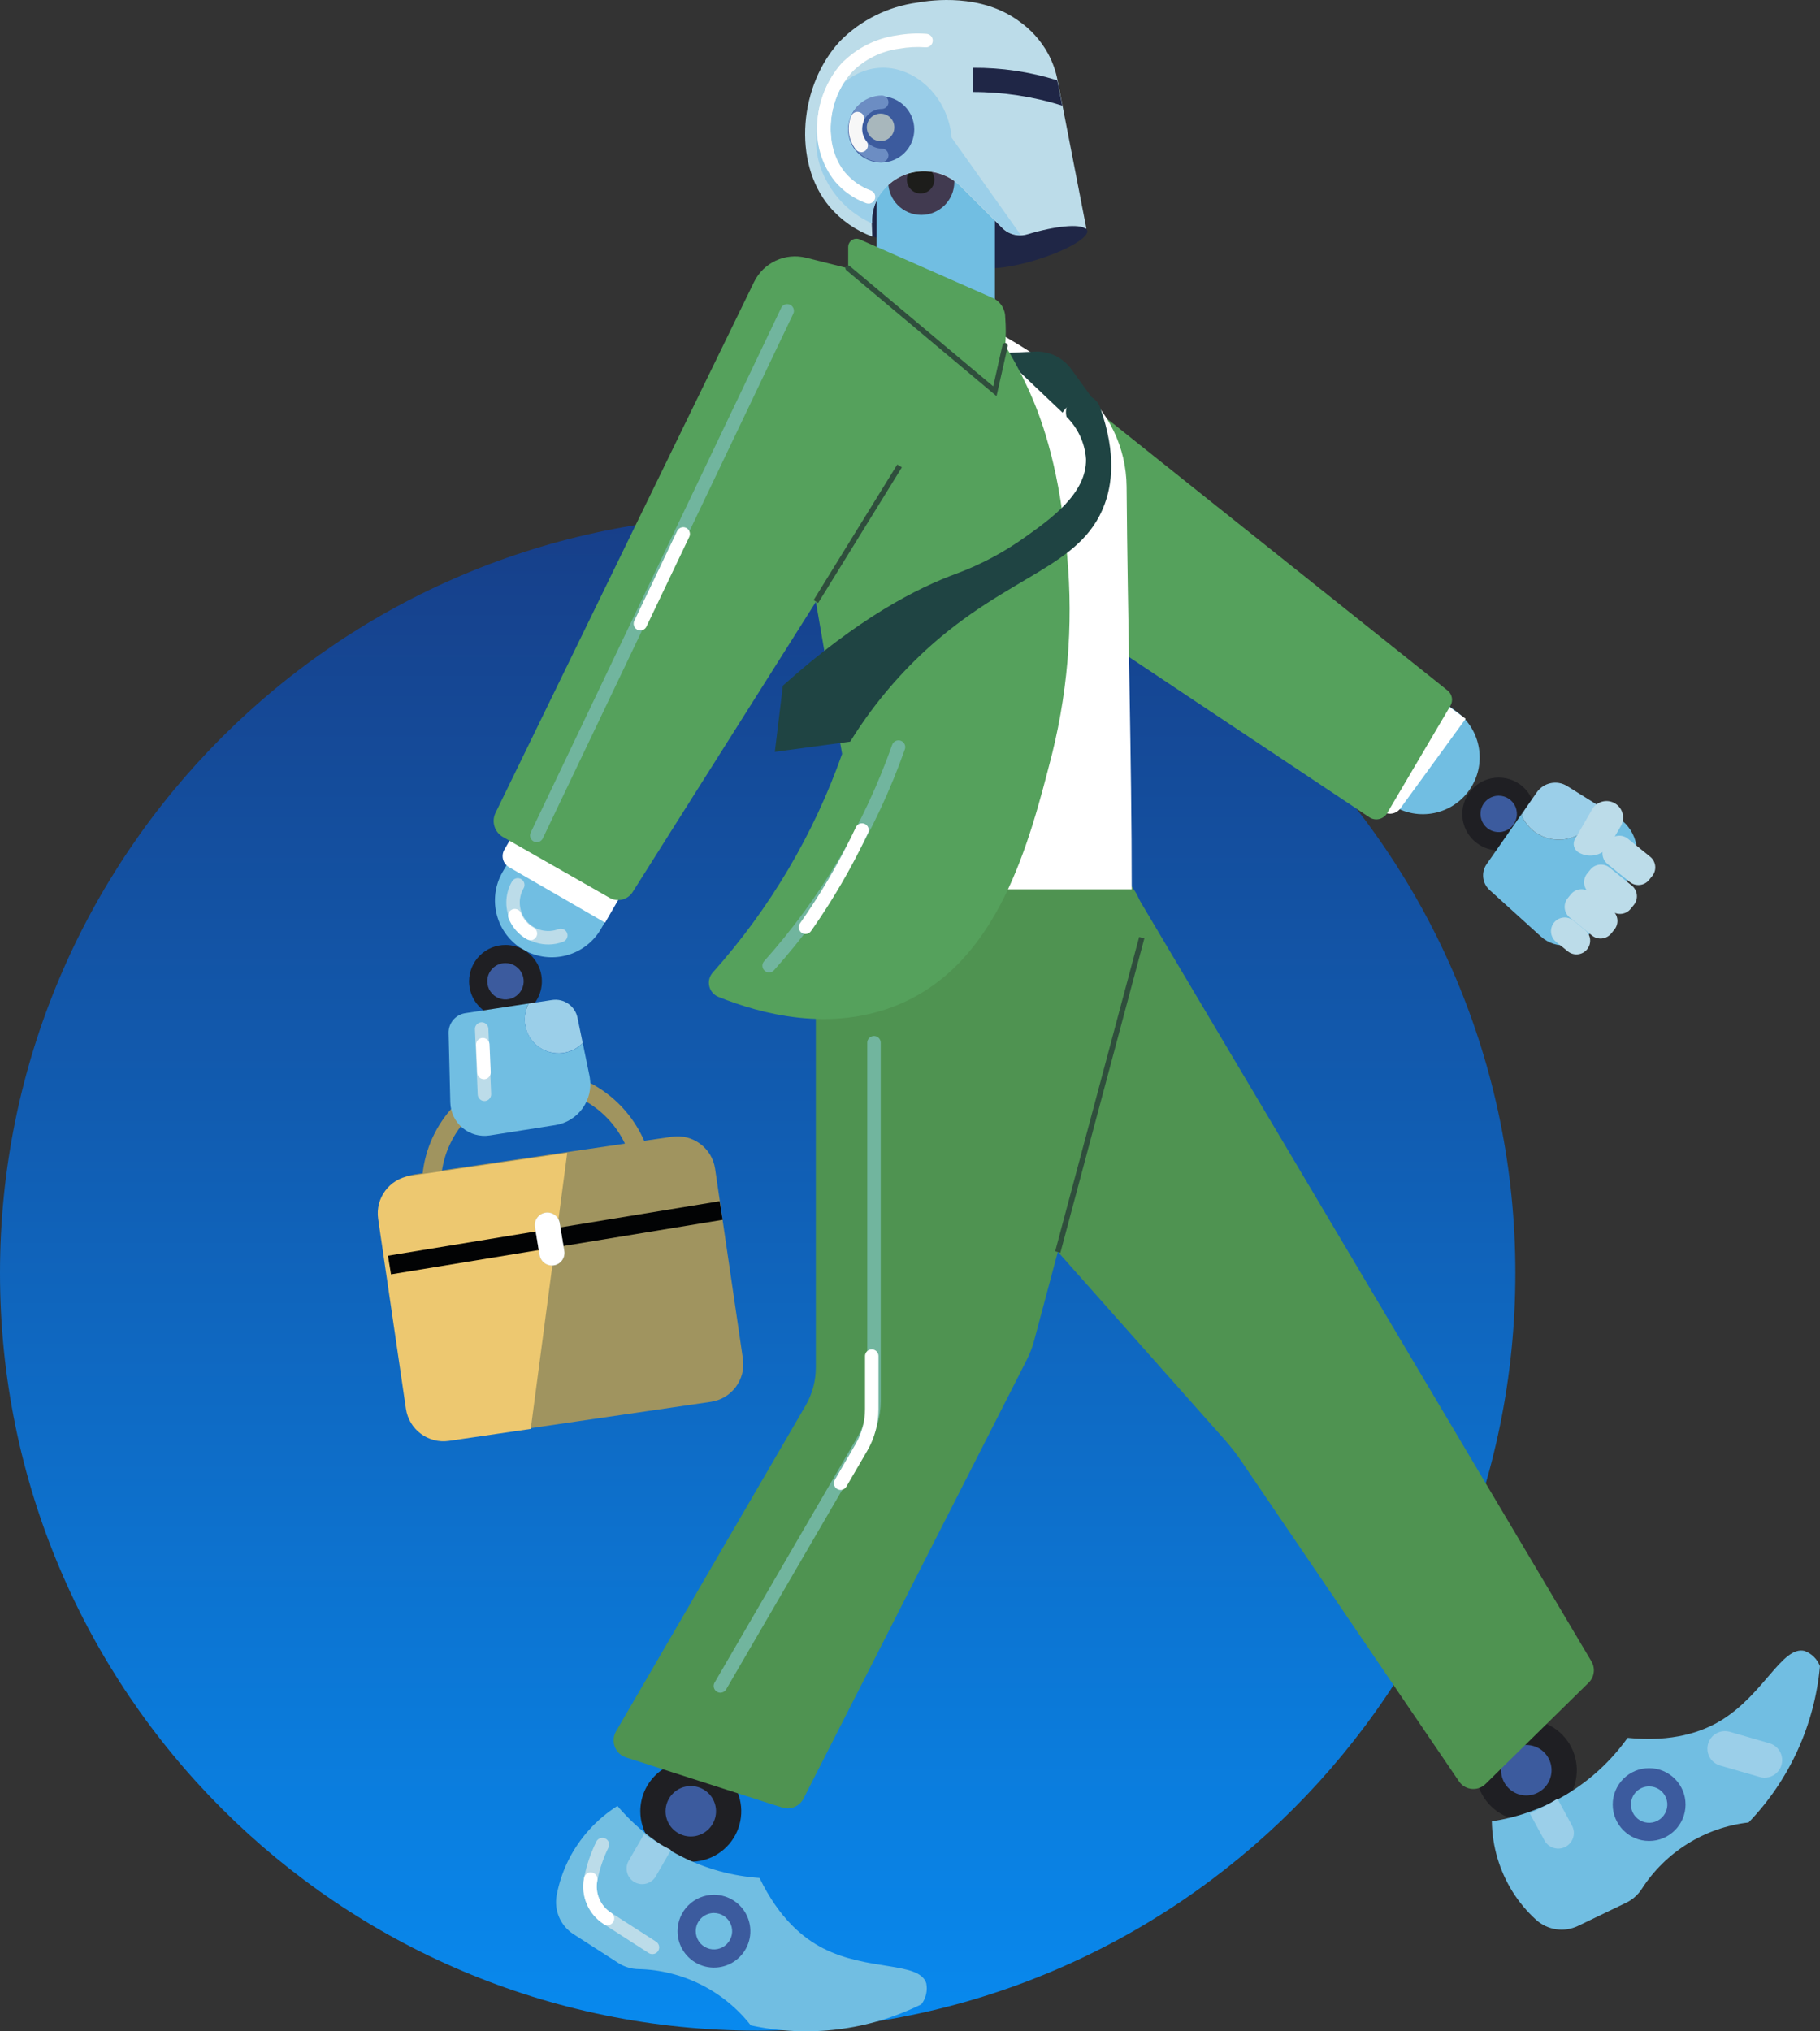 <svg id="eoiBt8DgXSb1" xmlns="http://www.w3.org/2000/svg" xmlns:xlink="http://www.w3.org/1999/xlink" viewBox="0 0 218.546 243.925" shape-rendering="geometricPrecision" text-rendering="geometricPrecision">
    <rect x="0" y="0" width="218.546" height="243.925" fill="#333333" stroke="none"/>
    <style>
        #eoiBt8DgXSb40_tr {
            animation: eoiBt8DgXSb40_tr__tr 3000ms linear infinite alternate-reverse forwards
        }

        @keyframes eoiBt8DgXSb40_tr__tr {
            0% {
                transform: translate(1198.66px, 4485.144px) rotate(-41.595deg)
            }

            33.333% {
                transform: translate(1198.66px, 4485.144px) rotate(25.871deg)
            }

            66.667% {
                transform: translate(1198.66px, 4485.144px) rotate(-39.279deg)
            }

            100% {
                transform: translate(1198.66px, 4485.144px) rotate(23.782deg)
            }
        }
    </style>
    <defs>
        <linearGradient id="eoiBt8DgXSb4-fill" x1="0.5" y1="0" x2="0.5" y2="1" spreadMethod="pad" gradientUnits="objectBoundingBox" gradientTransform="translate(0 0)">
            <stop id="eoiBt8DgXSb4-fill-0" offset="0%" stop-color="#173e88" />
            <stop id="eoiBt8DgXSb4-fill-1" offset="100%" stop-color="#088aef" />
        </linearGradient>
    </defs>
    <g transform="translate(-1137.65-4367.3)">
        <path d="M799.153,1258.262c-2.238,0-4.053-1.815-4.053-4.053s1.815-4.053,4.053-4.053s4.053,1.815,4.053,4.053c0,1.075-.427,2.106-1.187,2.866s-1.791,1.187-2.866,1.187m0-7.943c-1.574,0-2.993.948-3.596,2.403s-.269,3.129.844,4.242s2.787,1.446,4.242.843s2.402-2.022,2.402-3.596v0c-.002-2.148-1.744-3.889-3.892-3.89" transform="translate(423.422 3344.75)" fill="#1d1d1b" />
        <path d="M802.521,1078.926c50.249,0,90.984,40.735,90.984,90.984s-40.735,90.984-90.984,90.984-90.984-40.735-90.984-90.984s40.735-90.984,90.984-90.984" transform="translate(426.113 3350.26)" fill="url(#eoiBt8DgXSb4-fill)" />
        <path d="M844.062,1042.694c.789.027,1.293.2,1.392.518.259.85-2.493,2.441-6.144,3.557s-6.826,1.322-7.084.472l-12.556-3.283-3.649-6.216l5.935-5.112h8.171l10.545,2.238Z" transform="translate(422.749 3351.75)" fill="#1f2646" />
        <rect width="14.211" height="26.979" rx="0" ry="0" transform="translate(1242.91 4387.3)" fill="#71bee2" />
        <path d="M825.715,1033.438c2.193,0,3.971,1.778,3.971,3.971s-1.778,3.971-3.971,3.971-3.971-1.778-3.971-3.971c0-1.053.418-2.063,1.163-2.808s1.755-1.163,2.808-1.163" transform="translate(422.564 3351.73)" fill="#413a50" />
        <path d="M825.71,1035.573c.912,0,1.651.739,1.651,1.651s-.739,1.651-1.651,1.651-1.651-.739-1.651-1.651c0-.438.174-.858.484-1.167s.73-.484,1.167-.484" transform="translate(422.49 3351.66)" fill="#1d1d1b" />
        <path d="M900.718,1228.364c2.451,0,4.662,1.477,5.6,3.742s.42,4.872-1.314,6.605-4.34,2.252-6.605,1.314-3.742-3.148-3.742-5.6c0-3.347,2.714-6.061,6.061-6.061" transform="translate(420.217 3345.45)" fill="#1f1f23" />
        <path d="M900.819,1231.5c1.226,0,2.33.738,2.799,1.87s.21,2.435-.657,3.302-2.17,1.126-3.302.657-1.87-1.574-1.87-2.799c.001-1.673,1.357-3.029,3.03-3.03" transform="translate(420.116 3345.35)" fill="#3c5b9e" />
        <path d="M839.958,1165.76l22.732,25.606c.731.822,1.408,1.69,2.026,2.6l26.152,38.48c.648.954,1.946,1.202,2.9.554.103-.071.2-.151.29-.238l12.386-12.165c.685-.673.822-1.727.333-2.554l-55.04-92.721Z" transform="translate(421.978 3348.77)" fill="#4f9351" />
        <path d="M874.46,1107.393l8.034-11.034l9.165,6.673c3.047,2.219,3.719,6.487,1.5,9.534s-6.487,3.719-9.534,1.5Z" transform="translate(420.867 3349.7)" fill="#71bee2" />
        <path d="M820.923,1037.719l.075-.086c2.33-2.584,6.313-2.792,8.9-.465.082.074.162.149.24.227l4.976,4.977c.792.788,1.954,1.074,3.021.745h.017c3.341-1.017,6.275-1.28,6.953-.67l.1-.047-3.456-17.784c-.215-1.112-.596-2.185-1.132-3.182-.872-1.593-2.107-2.959-3.605-3.986-4.5-3.234-10.291-2.478-12.1-2.154-3.513.471-6.772,2.092-9.267,4.61-4.873,5.23-5.793,14.493-1.278,19.9c1.379,1.613,3.146,2.848,5.135,3.587l-.06-1.643c-.055-1.484.471-2.93,1.466-4.032" transform="translate(422.896 3352.32)" fill="#bcdce9" />
        <path d="M797.05,1233.458c2.451,0,4.662,1.477,5.6,3.742s.42,4.872-1.314,6.605-4.34,2.252-6.605,1.314-3.742-3.148-3.742-5.6c0-3.347,2.714-6.061,6.061-6.061" transform="translate(423.555 3345.29)" fill="#1f1f23" />
        <path d="M797.151,1236.59c1.226,0,2.33.738,2.799,1.87s.21,2.435-.657,3.302-2.17,1.126-3.302.657-1.87-1.574-1.87-2.799c0-1.673,1.357-3.03,3.03-3.03" transform="translate(423.454 3345.19)" fill="#3c5b9e" />
        <path d="M820.776,1023.388c-3.662.032-6.5,3.021-7.528,5.909-.807,2.602-.495,5.423.863,7.786c1.201,2.222,3.107,3.981,5.418,5v-.107c-.056-1.48.466-2.923,1.456-4.025l.076-.084c2.331-2.584,6.313-2.791,8.9-.464.081.073.161.149.238.225l4.976,4.976c.583.584,1.381.901,2.206.878l-8.306-11.695c-.438-4.9-4.287-8.433-8.3-8.4" transform="translate(422.854 3352.05)" fill="#9bcfe9" />
        <path d="M820.743,1034.88c-2.194.001-3.972-1.777-3.973-3.971s1.777-3.972,3.97-3.973s3.973,1.776,3.974,3.97v0c-.001,2.193-1.778,3.97-3.971,3.971" transform="translate(422.725 3351.94)" fill="#3c5b9e" />
        <path d="M820.743,1029.074c.912,0,1.651.739,1.651,1.651s-.739,1.651-1.65,1.651-1.651-.738-1.652-1.65c0-.912.739-1.651,1.651-1.652" transform="translate(422.65 3351.87)" fill="#a8b7bc" />
        <path d="M881.318,1113.966l8.746-12.011l2.938,2.14-7.844,10.772c-.239.329-.599.549-1.001.612s-.812-.036-1.14-.275Z" transform="translate(420.646 3349.52)" fill="#fff" />
        <path d="M811.957,1125.221v57.415c-0,1.62-.43,3.211-1.245,4.611l-22.745,39.091c-.329.564-.385,1.246-.152,1.856s.73,1.081,1.352,1.281l18.727,6.011c1.009.328,2.107-.128,2.587-1.075L837.3,1181.7c.365-.718.653-1.472.861-2.25l12.949-48.476c.559-2.1.111-4.341-1.213-6.064s-3.373-2.734-5.547-2.736h-32.39Z" transform="translate(423.662 3348.87)" fill="#4f9351" />
        <path d="M779.536,1113.031l11.821,6.824-5.668,9.818c-1.884,3.265-6.058,4.383-9.323,2.499s-4.383-6.058-2.499-9.323Z" transform="translate(424.135 3349.17)" fill="#71bee2" />
        <path d="M848.578,1066.853l40.988,32.714c.556.444.701,1.229.34,1.842l-7.6,12.895c-.203.344-.536.594-.923.694s-.799.041-1.143-.163c-.024-.015-.047-.029-.071-.046l-38.114-25.409Z" transform="translate(421.911 3350.65)" fill="#55a15c" />
        <path d="M775.161,1118.528l12.867,7.429-1.818,3.148-11.54-6.663c-.733-.423-.984-1.36-.561-2.093Z" transform="translate(424.105 3348.99)" fill="#fff" />
        <path d="M832.235,1023.39v2.91c3.644-.002,7.267.549,10.746,1.635l-.47-2.425q-.061-.311-.139-.615c-3.281-1.021-6.701-1.527-10.137-1.5" transform="translate(422.227 3352.05)" fill="#1f2646" />
        <path d="M850.622,1122.841h-31.812l-8.433-74.574c7.753.739,15.285,2.996,22.167,6.642c4.112,2.123,8.01,4.637,11.641,7.506c3.645,2.946,5.781,7.37,5.82,12.057.119,15.9.617,32.759.617,48.369" transform="translate(422.931 3351.25)" fill="#fff" />
        <path d="M844.2,1060.717c-1.012-1.4-2.661-2.196-4.387-2.115l-3.674.174c.175.323.356.66.539,1.014l6.467,6.144c.832-1.388,2.61-1.873,4.031-1.1Z" transform="translate(422.101 3350.92)" fill="#1f4443" />
        <path d="M773.907,1116.442l12.8,7.3c.962.55,2.187.244,2.778-.694l22-34.843l3.148,18.26c-3.417,9.681-8.694,18.599-15.535,26.254-.324.364-.49.842-.461,1.328s.249.941.613,1.265c.159.14.34.253.536.332c5.075,2.05,13.471,4.3,21.559.95c12.066-5.012,15.726-19.3,18.518-30.193c2.051-8.305,2.598-16.911,1.617-25.409-.883-9.755-3.258-15.57-4.246-17.8-.878-1.981-1.885-3.903-3.014-5.753.087-1.13.087-2.265,0-3.395.002-1.013-.595-1.932-1.521-2.342l-16.007-7.049c-.513-.186-1.079.078-1.266.59-.039.108-.06.223-.06.338v2.568l-5.047-1.267c-2.512-.633-5.124.581-6.26,2.91l-31.042,63.745c-.518,1.055-.123,2.331.9,2.91" transform="translate(424.141 3351.37)" fill="#55a15c" />
        <path d="M842.71,1066.619c1.369,1.349,2.2,3.151,2.336,5.068.076,4.132-4.224,7.184-7.373,9.417-2.492,1.778-5.204,3.224-8.07,4.3-4.85,1.76-11.865,5.353-20.963,13.5l-.964,7.948l9.054-1.233c2.502-4.045,5.543-7.731,9.039-10.956c9.935-9.138,18.656-9.862,21.5-17.529.826-2.227,1.492-5.943-.521-11.611-.186-.582-.603-1.062-1.153-1.327s-1.186-.291-1.757-.073c-.918.459-1.391,1.497-1.133,2.491" transform="translate(423.018 3350.74)" fill="#1f4443" />
        <path d="M774.113,1132.222c1.768,0,3.363,1.065,4.039,2.699s.302,3.514-.948,4.765-3.131,1.624-4.765.947-2.699-2.272-2.698-4.04c0-1.159.461-2.271,1.281-3.091s1.932-1.28,3.091-1.28" transform="translate(424.239 3348.55)" fill="#1f1f23" />
        <path d="M774.185,1134.48c.884,0,1.681.533,2.02,1.349s.151,1.757-.474,2.382-1.565.812-2.382.474-1.349-1.135-1.349-2.02c0-1.207.979-2.186,2.186-2.186" transform="translate(424.166 3348.47)" fill="#3c5b9e" />
        <path d="M897.347,1111.457c1.768,0,3.363,1.065,4.039,2.699s.302,3.514-.948,4.765-3.131,1.624-4.765.947-2.699-2.272-2.698-4.04c0-1.159.461-2.271,1.281-3.091s1.932-1.28,3.091-1.28" transform="translate(420.271 3349.22)" fill="#1f1f23" />
        <path d="M897.419,1113.715c.884,0,1.681.533,2.02,1.349s.151,1.757-.474,2.382-1.565.812-2.382.474-1.349-1.135-1.349-2.02c0-1.207.979-2.186,2.186-2.186" transform="translate(420.198 3349.14)" fill="#3c5b9e" />
        <path d="M911.7,1116.355l-2.245-1.391c-.353,2.134-2.07,3.78-4.217,4.042s-4.21-.923-5.065-2.91l.417-.723-4.61,6.6c-.678.975-.528,2.301.351,3.1l6.179,5.6c.875.791,2.049,1.167,3.222,1.031s2.229-.77,2.9-1.741l4.526-6.564c1.564-2.258,1.003-5.356-1.255-6.921-.068-.046-.135-.091-.2-.133" transform="translate(420.188 3349.1)" fill="#71bee2" />
        <path d="M905.06,1118.933c2.281-.12,4.172-1.808,4.548-4.061l-3.8-2.374c-1.22-.762-2.822-.434-3.645.745l-1.419,2.034-.417.723c.809,1.872,2.698,3.042,4.734,2.932" transform="translate(420.035 3349.2)" fill="#9bcfe9" />
        <path d="M911.734,1114.645v0c.953.551,1.28,1.769.73,2.723l-1.245,2.156c-.371.644-.983,1.114-1.701,1.306s-1.483.091-2.127-.281c-.272-.157-.47-.415-.552-.718s-.039-.626.118-.898l2.056-3.56c.55-.953,1.769-1.28,2.722-.73Z" transform="translate(419.826 3349.12)" fill="#bcdce9" />
        <path d="M913.428,1119.043l2.668,2.157c.34.275.557.673.603,1.108s-.083.87-.358,1.209l-.379.469c-.275.34-.673.557-1.108.603s-.87-.083-1.209-.358l-2.668-2.157c-.707-.572-.817-1.609-.245-2.317l.379-.469c.275-.34.673-.557,1.108-.603s.87.083,1.209.358" transform="translate(419.711 3348.98)" fill="#bcdce9" />
        <path d="M911.149,1122.621l2.667,2.157c.34.275.557.673.603,1.108s-.082.87-.357,1.209l-.379.469c-.572.707-1.609.817-2.317.245l-2.668-2.157c-.707-.572-.817-1.609-.245-2.317l.379-.469c.572-.707,1.609-.817,2.317-.245" transform="translate(419.785 3348.87)" fill="#bcdce9" />
        <path d="M908.736,1125.679l2.667,2.157c.34.275.557.673.603,1.108s-.082.87-.357,1.21l-.379.468c-.275.34-.673.557-1.108.603s-.87-.083-1.209-.358l-2.668-2.157c-.34-.275-.557-.673-.602-1.107s.083-.869.357-1.209l.379-.469c.572-.707,1.609-.817,2.317-.246" transform="translate(419.862 3348.77)" fill="#bcdce9" />
        <path d="M906.689,1129.2l1.387,1.122c.706.573.814,1.611.241,2.317s-1.611.814-2.317.241l-1.387-1.122c-.468-.367-.702-.957-.613-1.545s.489-1.082,1.045-1.292s1.182-.105,1.639.276" transform="translate(419.916 3348.66)" fill="#bcdce9" />
        <g id="eoiBt8DgXSb40_tr" transform="translate(1198.66,4485.144) rotate(-41.595)">
            <g transform="translate(-1198.66,-4485.144)">
                <path d="M773.063,1162.839l-2.115-.808c2.096-5.144.259-11.051-4.385-14.099s-10.795-2.381-14.679,1.59l-1.587-1.617c4.481-4.469,11.398-5.39,16.892-2.247c2.838,1.677,4.981,4.316,6.04,7.438c1.087,3.167,1.029,6.616-.166,9.744" transform="translate(424.865 3348.17)" fill="#a0945f" />
                <path d="M776.955,1142.05l-2.385-1.546c-1.844.681-2.935,2.585-2.589,4.52s2.029,3.343,3.995,3.343c.1.002.2-.002.3-.012l1.551-2.688c.719-1.245.336-2.836-.871-3.617" transform="translate(424.169 3348.28)" fill="#9bcfe9" />
                <path d="M771.487,1144.159c.001-1.698,1.058-3.215,2.65-3.805l-6.462-4.185c-.998-.646-2.321-.451-3.09.456L759.2,1143c-.763.902-1.1,2.09-.924,3.258s.847,2.204,1.842,2.842l6.716,4.3c1.111.712,2.459.954,3.748.671s2.413-1.065,3.124-2.176c.042-.064.08-.129.119-.194l2.009-3.482c-.1,0-.2.012-.3.012-2.239-.003-4.052-1.821-4.05-4.06" transform="translate(424.61 3348.43)" fill="#71bee2" />
                <path d="M758.1,1162.622v0c.337.212.576.55.663.938s.017.796-.195,1.133l-.246.39c-.442.701-1.368.911-2.07.469s-.911-1.368-.469-2.07l.246-.389c.212-.337.55-.576.938-.664s.796-.018,1.133.195" transform="translate(424.696 3347.57)" fill="#fff" />
                <path d="M749.37,1146.952l26.1,17.128c2.103,1.381,2.689,4.205,1.309,6.308l-12.648,19.278c-1.381,2.104-4.205,2.69-6.309,1.31l-26.1-17.128c-2.103-1.381-2.689-4.205-1.309-6.308l12.648-19.278c1.381-2.104,4.205-2.69,6.309-1.31" transform="translate(425.529 3348.1)" fill="#a0945f" />
                <path d="M739.471,1179.051l-8.3-5.449c-2.101-1.381-2.686-4.202-1.309-6.305l12.648-19.277c1.381-2.101,4.202-2.686,6.305-1.309l15.937,10.457" transform="translate(425.547 3348.1)" fill="#edc870" />
                <rect width="2.263" height="40.34" rx="0" ry="0" transform="matrix(.534-.846 0.846 0.534 1164.79 4502.13)" fill="#020304" />
                <path d="M758.835,1161.275v0c.337.212.576.55.663.938s.017.796-.195,1.133l-1.811,2.871c-.286.454-.792.721-1.328.7s-1.02-.326-1.27-.8-.228-1.046.058-1.5l1.811-2.87c.212-.337.55-.576.938-.664s.796-.018,1.133.195" transform="translate(424.723 3347.62)" fill="#a7b7bc" />
                <path d="M758.835,1161.275v0c.337.212.576.55.663.938s.017.796-.195,1.133l-1.811,2.871c-.286.454-.792.721-1.328.7s-1.02-.326-1.27-.8-.228-1.046.058-1.5l1.811-2.87c.212-.337.55-.576.938-.664s.796-.018,1.133.195" transform="translate(424.723 3347.62)" fill="#fff" />
                <path d="M763.047,1145.868c-.186-0-.366-.065-.509-.183-.343-.281-.395-.786-.117-1.131l4.962-6.088c.182-.224.47-.333.755-.287s.524.241.626.51.054.574-.129.798l-4.962,6.087c-.154.187-.384.295-.627.294" transform="translate(424.48 3348.35)" fill="#bcdce9" />
                <path d="M764.8,1143.913c-.186.001-.366-.063-.509-.181-.342-.282-.394-.787-.116-1.132l2.14-2.626c.288-.322.779-.361,1.114-.088s.396.762.139,1.109l-2.141,2.626c-.155.186-.385.293-.627.292" transform="translate(424.424 3348.31)" fill="#fff" />
            </g>
        </g>
        <path d="M804.967,1247.709c-6.624-.457-12.78-3.577-17.065-8.648-2.525,1.603-4.565,3.864-5.9,6.54-.649,1.317-1.117,2.715-1.39,4.157-.35,1.831.448,3.692,2.016,4.7l5.392,3.467c.713.456,1.538.707,2.384.724c5.29.112,10.251,2.592,13.515,6.756c6.916,1.509,14.139.617,20.48-2.528.552-.718.766-1.64.589-2.528-.853-2.638-7.049-1.426-12.43-4.215-2.286-1.18-5.189-3.479-7.59-8.425" transform="translate(423.892 3345.11)" fill="#71bee2" />
        <path d="M790.221,1248.323c.432.249.945.317,1.427.187s.892-.444,1.141-.876l1.828-3.166c-1.125-.553-2.205-1.19-3.233-1.907l-1.845,3.195c-.521.897-.215,2.047.682,2.568" transform="translate(423.61 3344.99)" fill="#9bcfe9" />
        <path d="M915.357,1243.385c-1.843-.004-3.452-1.251-3.914-3.035s.338-3.656,1.947-4.554s3.622-.598,4.899.732s1.494,3.354.53,4.925c-.738,1.204-2.05,1.936-3.462,1.933m.014-7.942c-1.941-.001-3.586,1.429-3.853,3.352s.925,3.748,2.792,4.276s3.839-.403,4.618-2.18.127-3.858-1.527-4.873c-.611-.375-1.313-.573-2.03-.574" transform="translate(419.681 3345.23)" fill="#1d1d1b" />
        <path d="M915.173,1241.078c-.922.001-1.685-.718-1.74-1.639s.618-1.725,1.534-1.833s1.758.516,1.92,1.424-.412,1.785-1.309,2c-.133.032-.269.048-.405.048m0-3.3c-.867.002-1.569.706-1.567,1.573s.706,1.569,1.573,1.567c.121-0.0.241-.014.358-.042.405-.095.754-.349.97-.705.297-.483.31-1.089.035-1.585s-.797-.804-1.364-.807Z" transform="translate(419.612 3345.15)" fill="#1d1d1b" />
        <path d="M912.942,1230.265c-3.854,5.408-9.735,9.024-16.3,10.023.044,2.99.904,5.912,2.486,8.45.781,1.244,1.728,2.375,2.815,3.364c1.377,1.257,3.38,1.55,5.059.74l5.775-2.781c.762-.368,1.407-.94,1.864-1.652c2.863-4.451,7.573-7.382,12.831-7.983c4.906-5.103,7.929-11.725,8.569-18.775-.324-.846-.997-1.511-1.847-1.825-2.693-.646-4.9,5.263-10.1,8.389-2.208,1.32-5.688,2.592-11.159,2.049" transform="translate(420.153 3345.73)" fill="#71bee2" />
        <path d="M923.469,1231.3v0c.323-1.118,1.49-1.762,2.608-1.44l4.724,1.364c.737.197,1.31.776,1.499,1.516s-.038,1.523-.591,2.048-1.347.711-2.076.484l-4.724-1.364c-1.118-.323-1.762-1.49-1.44-2.608" transform="translate(419.292 3345.41)" fill="#9bcfe9" />
        <path d="M905.659,1243.926c.912-.495,1.25-1.636.756-2.548l-1.741-3.214c-1.06.672-2.171,1.261-3.322,1.762l1.758,3.243c.494.912,1.634,1.251,2.547.758v0" transform="translate(420.001 3345.14)" fill="#9bcfe9" />
        <path d="M916.011,1234.373c2.415,0,4.372,1.957,4.372,4.372s-1.957,4.372-4.372,4.372-4.372-1.957-4.372-4.372c-0-1.16.46-2.272,1.28-3.092s1.932-1.281,3.092-1.28" transform="translate(419.67 3345.26)" fill="#3c5b9e" />
        <path d="M916.083,1236.632c.884,0,1.681.533,2.02,1.349s.151,1.757-.474,2.382-1.565.812-2.382.474-1.349-1.135-1.349-2.02c0-1.207.979-2.186,2.186-2.186" transform="translate(419.598 3345.19)" fill="#71bee2" />
        <rect width="19.143" height="0.647" rx="0" ry="0" transform="matrix(.525-.851 0.851 0.525 1235.35 4439.37)" fill="#2f4e3c" />
        <rect width="39.082" height="0.647" rx="0" ry="0" transform="matrix(.258-.966 0.966 0.258 1264.36 4517.57)" fill="#2f4e3c" />
        <path d="M834.581,1063.608L816.558,1048.5c-.142-.109-.169-.312-.06-.454s.312-.169.454-.06l.022.018l17.21,14.427l1.116-4.96c.043-.17.213-.275.384-.236s.28.206.246.378Z" transform="translate(422.736 3351.26)" fill="#2f4e3c" />
        <path d="M779.393,1131.907c-1.798-.002-3.459-.964-4.357-2.522s-.897-3.477.002-5.034c.223-.387.718-.519,1.105-.295s.519.718.295,1.105c-.727,1.255-.582,2.833.361,3.935s2.48,1.489,3.832.965c.413-.146.867.063,1.024.472s-.038.868-.442,1.037c-.58.225-1.197.34-1.819.341" transform="translate(424.09 3348.81)" fill="#bcdce9" />
        <path d="M777.259,1131.518c-.137.001-.271-.034-.391-.1-1.015-.566-1.804-1.465-2.232-2.546-.163-.405.024-.866.423-1.043s.867-.004,1.056.389c.009.019.016.039.023.059.291.734.826,1.345,1.516,1.729.323.179.484.554.391.911s-.417.606-.786.604Z" transform="translate(424.083 3348.69)" fill="#fff" />
        <path d="M778.114,1117.326c-.215-.001-.42-.086-.571-.238s-.236-.358-.236-.573c0-.119.027-.237.078-.344l30.044-62.936c.102-.275.346-.472.636-.517s.581.072.76.304.219.543.104.812c-.013.033-.029.064-.046.095l-30.04,62.93c-.133.283-.417.464-.73.465" transform="translate(423.995 3351.11)" fill="#71b59e" />
        <path d="M790.968,1092.8c-.278 0-.536-.142-.684-.377s-.165-.529-.045-.779l5.162-10.813c.204-.382.673-.536,1.063-.348s.563.65.392,1.048l-5.162,10.813c-.134.28-.416.458-.726.459" transform="translate(423.582 3350.21)" fill="#fff" />
        <path d="M800.9,1222.392c-.289.001-.557-.154-.701-.404s-.144-.559.001-.81l17.2-29.572c.741-1.276,1.132-2.725,1.132-4.2v-43.066c0-.289.154-.555.404-.7s.558-.144.808,0s.404.411.404.7v43.06c-.001,1.76-.468,3.489-1.353,5.011l-17.2,29.571c-.143.252-.41.407-.7.408" transform="translate(423.262 3348.18)" fill="#71b59e" />
        <path d="M815.818,1199.292c-.29.001-.558-.154-.703-.405s-.144-.561.003-.811l2.495-4.291c.741-1.276,1.131-2.725,1.131-4.2v-6.336c-.01-.296.141-.573.396-.724s.571-.151.825,0s.406.429.396.724v6.336c-.002,1.76-.469,3.489-1.353,5.011l-2.5,4.291c-.143.25-.407.404-.695.407" transform="translate(422.781 3346.93)" fill="#fff" />
        <path d="M806.941,1134.716c-.318-.002-.605-.189-.735-.48s-.077-.63.135-.867c6.771-7.575,11.995-16.402,15.377-25.983.096-.272.33-.473.614-.525s.574.05.762.269.244.522.148.794c-3.454,9.778-8.787,18.785-15.7,26.515-.152.173-.37.274-.6.277" transform="translate(423.067 3349.36)" fill="#71b59e" />
        <path d="M811.453,1130.427c-.301-.001-.577-.169-.716-.437s-.117-.59.056-.836c1.656-2.358,3.181-4.805,4.568-7.33.76-1.387,1.487-2.816,2.161-4.249.2-.385.669-.543,1.062-.359s.57.647.401,1.047c-.689,1.456-1.43,2.922-2.208,4.338-1.414,2.579-2.97,5.078-4.661,7.485-.152.215-.4.342-.663.341" transform="translate(422.922 3349.03)" fill="#fff" />
        <path d="M820.839,1034.831c-2.209,0-4-1.791-4-4s1.791-4,4-4c.435.015.781.373.781.808s-.345.793-.781.808c-1.315,0-2.381,1.066-2.381,2.381s1.066,2.381,2.381,2.381c.435.015.781.373.781.808s-.345.793-.781.808" transform="translate(422.722 3351.94)" fill="#6c8dc3" />
        <path d="M818.341,1033.69c-.245.001-.478-.109-.632-.3-.908-1.145-1.121-2.694-.555-4.042.174-.411.648-.603,1.06-.429s.603.648.429,1.06c-.123.293-.186.608-.186.926-.002.538.18,1.061.516,1.481.193.243.23.575.096.854s-.417.457-.728.457Z" transform="translate(422.722 3351.88)" fill="#f7f7f7" />
        <path d="M819.072,1039.551c-.1 0-.198-.018-.291-.054-1.442-.538-2.722-1.436-3.718-2.61-1.609-2.038-2.36-4.623-2.092-7.206.178-2.609,1.223-5.083,2.967-7.031c1.771-1.792,4.084-2.949,6.58-3.294c1.167-.209,2.357-.269,3.539-.179.291.02.549.194.675.456s.102.573-.063.813-.448.372-.738.346c-1.045-.075-2.096-.02-3.127.164-2.153.278-4.153,1.266-5.683,2.806-3.072,3.29-3.449,8.945-.809,12.1.824.963,1.882,1.698,3.072,2.135.364.14.576.52.505.903s-.407.661-.797.661Z" transform="translate(422.848 3352.19)" fill="#c5d7da" />
        <path d="M813.779,1032.459c-.419.002-.77-.317-.808-.735-.292-3.268.777-6.511,2.954-8.965.192-.228.495-.332.786-.27s.526.279.609.566.002.596-.211.804c-1.869,2.115-2.784,4.906-2.529,7.717.04.445-.288.838-.733.878Z" transform="translate(422.849 3352.08)" fill="#fff" />
        <path d="M819.072,1039.551c-.1 0-.198-.018-.291-.054-1.442-.538-2.722-1.436-3.718-2.61-1.609-2.038-2.36-4.623-2.092-7.206.178-2.609,1.223-5.083,2.967-7.031c1.771-1.792,4.084-2.949,6.58-3.294c1.167-.209,2.357-.269,3.539-.179.291.02.549.194.675.456s.102.573-.063.813-.448.372-.738.346c-1.045-.075-2.096-.02-3.127.164-2.153.278-4.153,1.266-5.683,2.806-3.072,3.29-3.449,8.945-.809,12.1.824.963,1.882,1.698,3.072,2.135.364.14.576.52.505.903s-.407.661-.797.661Z" transform="translate(422.848 3352.19)" fill="#fff" />
        <path d="M792.2,1256.98c-.155-0-.307-.045-.437-.13l-5.384-3.466c-1.851-1.182-2.791-3.375-2.372-5.53.288-1.515.781-2.983,1.465-4.365.124-.266.383-.445.676-.466s.575.117.737.362.178.559.043.82c-.619,1.251-1.065,2.581-1.326,3.952-.292,1.507.366,3.04,1.659,3.867l5.394,3.466c.301.194.439.564.338.908s-.416.581-.775.581Z" transform="translate(423.783 3344.98)" fill="#bcdce9" />
        <path d="M786.812,1253.651c-.155-0-.306-.045-.436-.13-1.85-1.182-2.791-3.374-2.372-5.529.072-.442.488-.742.93-.67s.742.488.67.93c0,.014,0,.028-.008.042-.293,1.507.365,3.041,1.659,3.867.303.194.441.564.339.909s-.418.581-.777.581" transform="translate(423.783 3344.84)" fill="#fff" />
        <path d="M799.148,1255.758c-.957.001-1.734-.774-1.735-1.731s.774-1.734,1.731-1.735s1.734.774,1.735,1.731v0c-.001.956-.775,1.73-1.731,1.731m0-3.3c-.636-.001-1.21.382-1.454.969s-.11,1.264.339,1.714s1.125.585,1.713.342.971-.816.972-1.452v0c0-.867-.703-1.571-1.57-1.572" transform="translate(423.348 3344.68)" fill="#1d1d1b" />
        <path d="M799.98,1250.087c1.768,0,3.363,1.065,4.039,2.699s.302,3.514-.948,4.765-3.131,1.624-4.765.947-2.699-2.272-2.698-4.04c0-1.159.461-2.271,1.281-3.091s1.932-1.28,3.091-1.28" transform="translate(423.406 3344.75)" fill="#3c5b9e" />
        <path d="M800.052,1252.345c.884,0,1.681.533,2.02,1.349s.151,1.757-.474,2.382-1.565.812-2.382.474-1.349-1.135-1.349-2.02c0-1.207.979-2.186,2.186-2.186" transform="translate(423.333 3344.68)" fill="#71bee2" />
    </g>
</svg>
